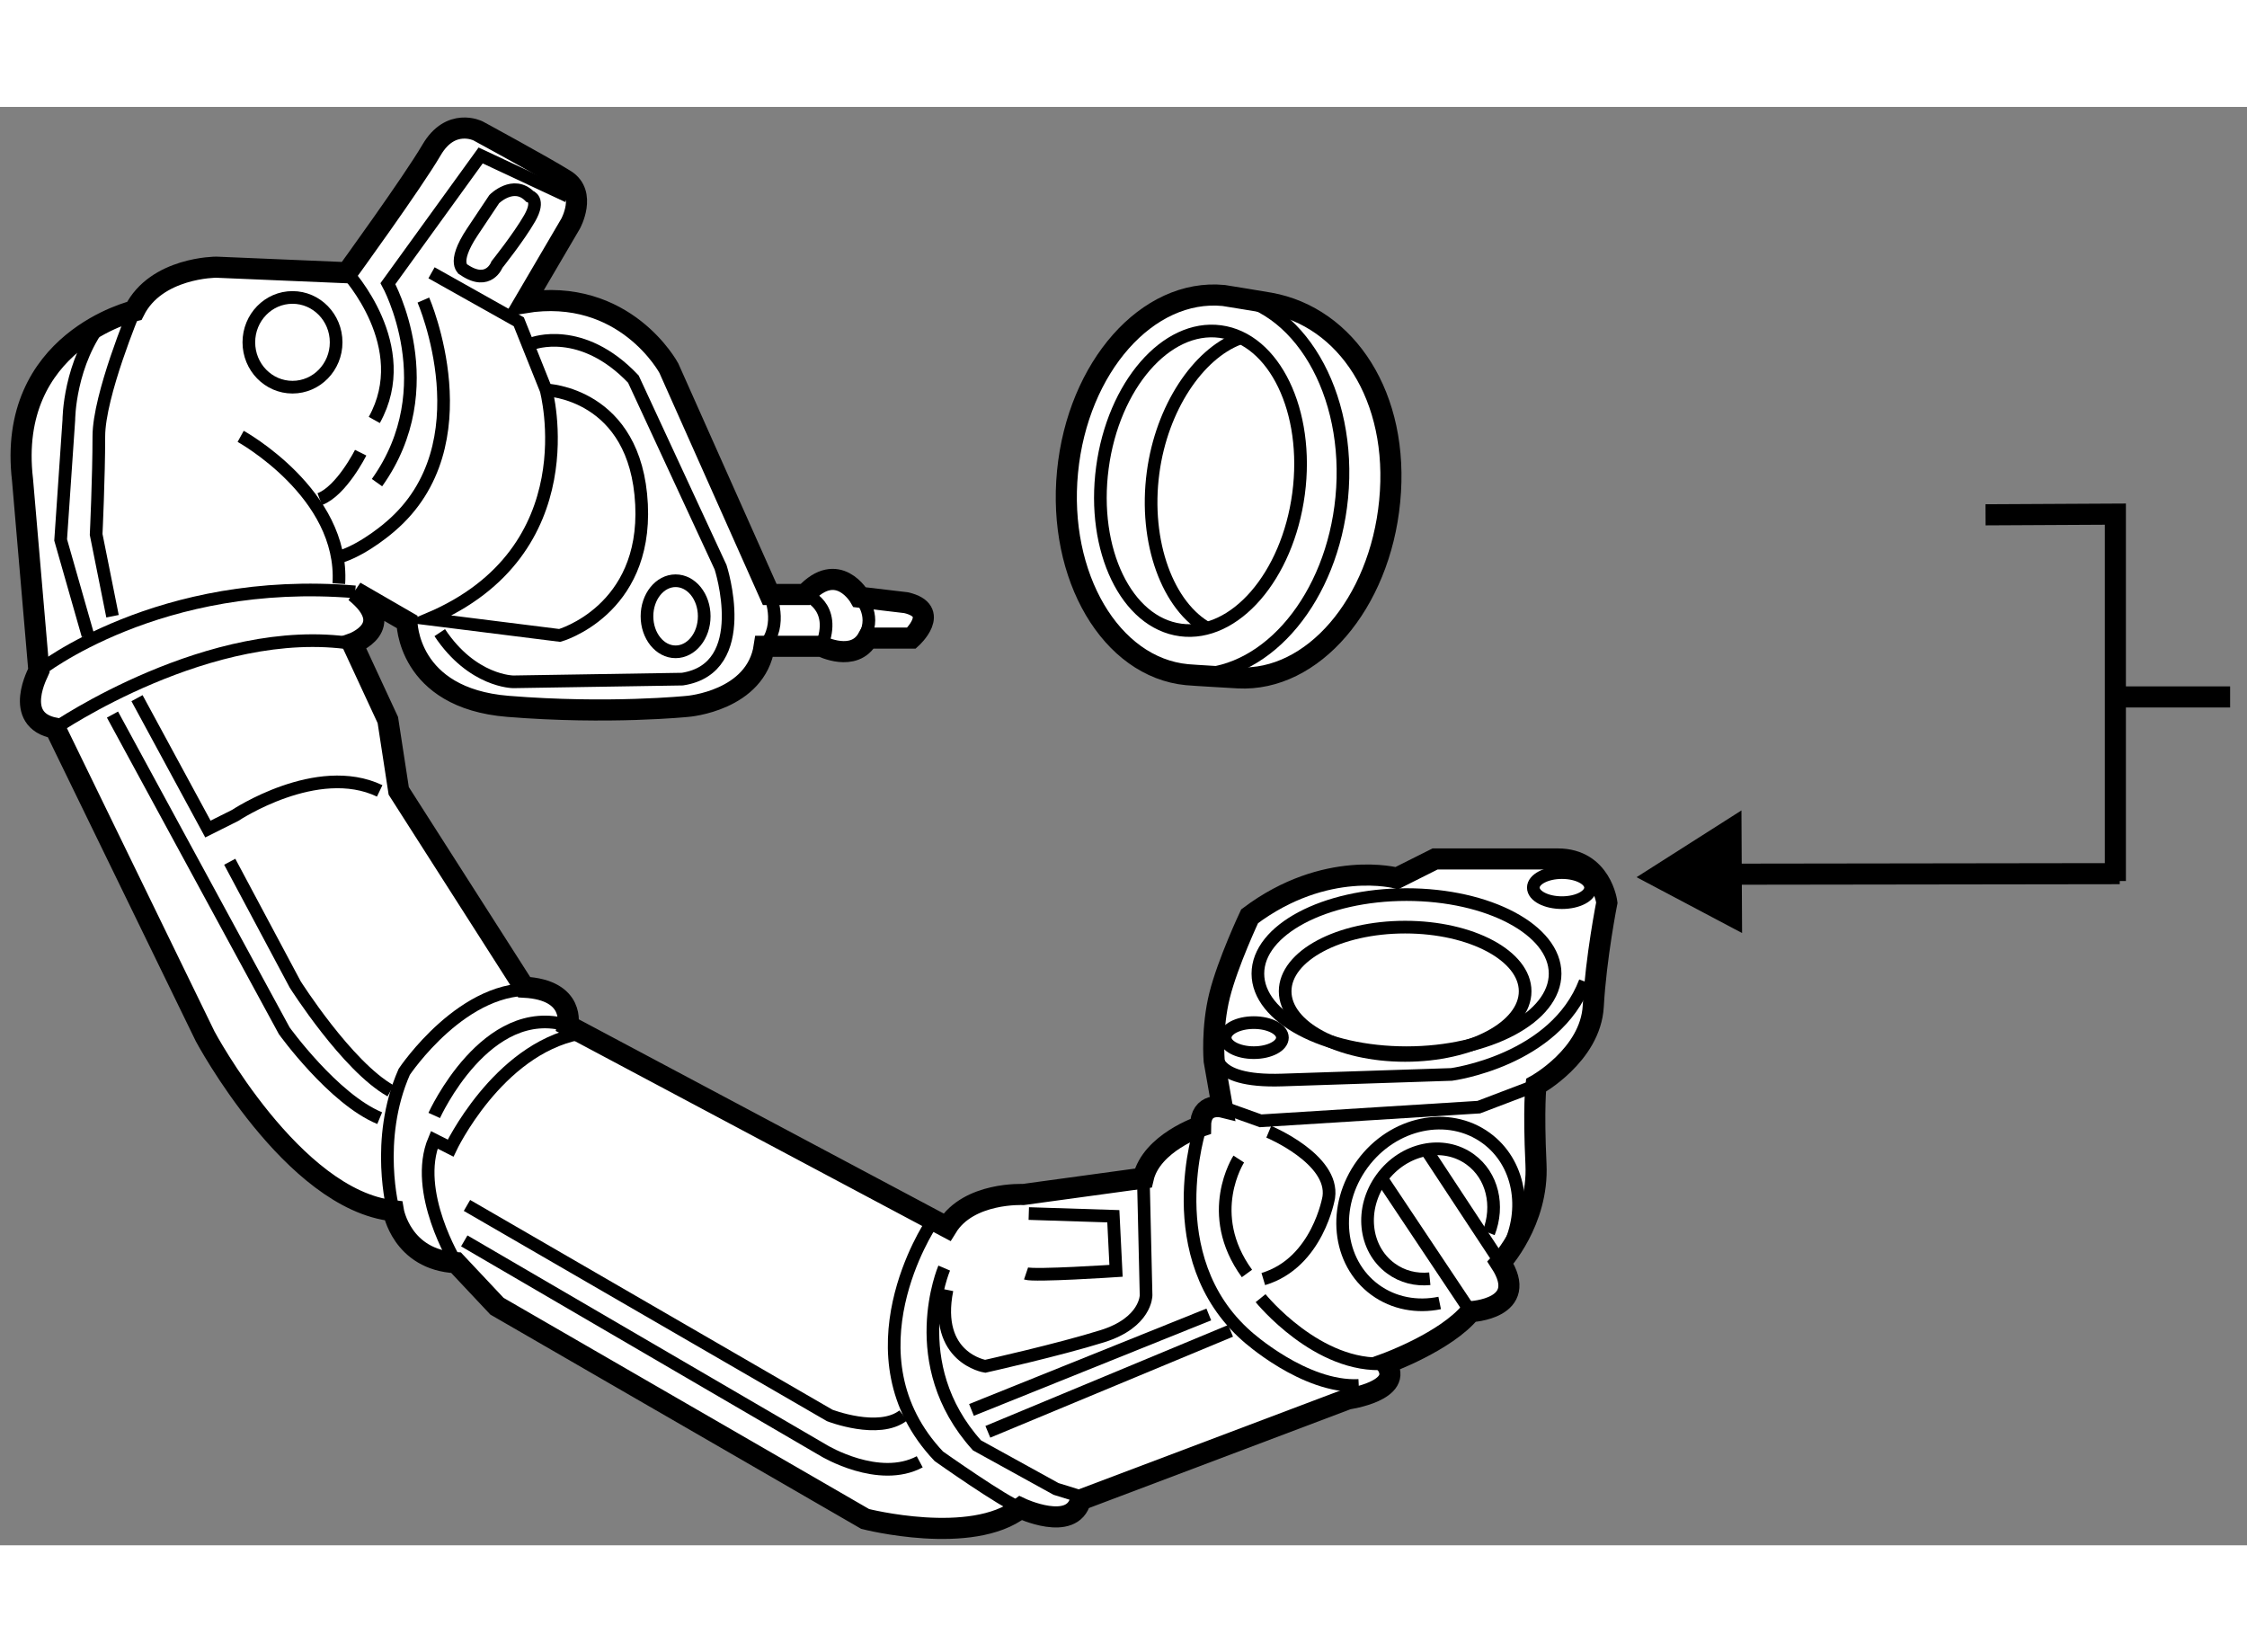 <?xml version="1.0" encoding="utf-8"?>
<!-- Generator: Adobe Illustrator 15.1.0, SVG Export Plug-In . SVG Version: 6.00 Build 0)  -->
<!DOCTYPE svg PUBLIC "-//W3C//DTD SVG 1.1//EN" "http://www.w3.org/Graphics/SVG/1.1/DTD/svg11.dtd">
<svg version="1.1" xmlns="http://www.w3.org/2000/svg" xmlns:xlink="http://www.w3.org/1999/xlink" x="0px" y="0px" width="244.8px"
	 height="180px" viewBox="21.171 77.482 53.238 34.079" enable-background="new 0 0 244.8 180" xml:space="preserve">
	
<rect x="21.171" y="77.482" width="53.238" height="34.079" fill="#808080" stroke="none"/>
	
<g><path fill="#FFFFFF" stroke="#000000" stroke-width="0.5" d="M22.479,92.202l3.553,7.301c0,0,2.068,3.876,4.459,4.133
			c0,0,0.194,1.163,1.486,1.23l0.969,1.031l8.723,5.04c0,0,2.52,0.647,3.683-0.257c0,0,1.228,0.58,1.421-0.194l6.333-2.392
			c0,0,1.356-0.192,0.904-0.84c0,0,1.421-0.516,2.003-1.228c0,0,1.42-0.063,0.71-1.161c0,0,0.905-0.972,0.84-2.329
			c-0.064-1.357,0-1.873,0-1.873s1.292-0.71,1.357-1.873c0.064-1.161,0.322-2.456,0.322-2.456s-0.129-1.034-1.163-1.034
			c-1.033,0-2.907,0-2.907,0l-0.905,0.454c0,0-1.68-0.454-3.489,0.904c0,0-0.517,1.098-0.711,1.873
			c-0.194,0.776-0.129,1.55-0.129,1.55l0.193,1.098c0,0-0.516-0.127-0.516,0.456c0,0-1.163,0.388-1.357,1.226l-2.843,0.389
			c0,0-1.292-0.065-1.809,0.774l-8.982-4.78c0,0,0.195-0.84-1.034-0.906l-2.972-4.651l-0.258-1.679l-0.84-1.811
			c0,0,1.099-0.389,0.065-1.226l1.228,0.71c0,0,0,1.809,2.391,2.003s4.265,0,4.265,0s1.616-0.13,1.809-1.423h1.357
			c0,0,0.776,0.389,1.098-0.194h1.034c0,0,0.711-0.645-0.129-0.839l-1.098-0.13c0,0-0.517-0.904-1.292-0.064h-0.84l-2.39-5.363
			c0,0-1.034-1.938-3.426-1.55l1.099-1.874c0,0,0.388-0.711-0.129-1.035c-0.517-0.323-2.067-1.163-2.067-1.163
			s-0.646-0.323-1.099,0.453c-0.452,0.773-2.002,2.908-2.002,2.908l-3.102-0.131c0,0-1.421,0-1.938,1.034
			c0,0-3.037,0.711-2.649,4.007l0.388,4.523C22.092,90.845,21.446,92.008,22.479,92.202z"></path><path fill="none" stroke="#000000" stroke-width="0.3" d="M22.479,92.202c0,0,3.684-2.521,7.043-2.005"></path><path fill="none" stroke="#000000" stroke-width="0.3" d="M22.092,90.845c0,0,2.842-2.262,7.495-1.873"></path><path fill="none" stroke="#000000" stroke-width="0.3" d="M30.491,103.636c0,0-0.453-1.681,0.258-3.293
			c0,0,1.421-2.132,3.166-1.938"></path><path fill="none" stroke="#000000" stroke-width="0.3" d="M31.977,104.866c0,0-1.034-1.682-0.518-2.911l0.388,0.196
			c0,0,1.099-2.326,3.037-2.713"></path><path fill="none" stroke="#000000" stroke-width="0.3" d="M31.459,101.377c0,0,1.228-2.716,3.166-2.133"></path><path fill="none" stroke="#000000" stroke-width="0.3" d="M26.873,85.287c0,0,2.456,1.355,2.326,3.49"></path><path fill="none" stroke="#000000" stroke-width="0.3" d="M34.626,79.6l-2.067-0.968l-2.197,3.037c0,0,1.356,2.453-0.259,4.715"></path><path fill="none" stroke="#000000" stroke-width="0.3" d="M29.393,81.411c0,0,1.616,1.744,0.646,3.488"></path><path fill="none" stroke="#000000" stroke-width="0.3" d="M29.716,85.674c0,0-0.453,0.906-0.97,1.101"></path><path fill="none" stroke="#000000" stroke-width="0.3" d="M31.202,82.058c0,0,1.486,3.424-0.775,5.36c0,0-0.582,0.518-1.163,0.712
			"></path><path fill="none" stroke="#000000" stroke-width="0.3" d="M39.408,89.034c0,0,0.323,0.712-0.129,1.228"></path><path fill="none" stroke="#000000" stroke-width="0.3" d="M40.248,89.034c0,0,0.775,0.261,0.387,1.228"></path><path fill="none" stroke="#000000" stroke-width="0.3" d="M41.54,89.099c0,0,0.387,0.389,0.129,0.904"></path><ellipse fill="none" stroke="#000000" stroke-width="0.3" cx="37.178" cy="89.55" rx="0.678" ry="0.842"></ellipse><path fill="none" stroke="#000000" stroke-width="0.3" d="M33.786,83.088c0,0,1.163-0.45,2.391,0.842l2.067,4.459
			c0,0,0.776,2.392-0.905,2.65l-4.005,0.064c0,0-0.97,0-1.744-1.165"></path><path fill="none" stroke="#000000" stroke-width="0.3" d="M32.364,80.441l0.518-0.776c0,0,0.452-0.452,0.839-0.065
			c0,0,0.259,0.065,0,0.519c-0.258,0.45-0.775,1.097-0.775,1.097s-0.193,0.518-0.775,0.13
			C32.171,81.346,31.848,81.216,32.364,80.441z"></path><path fill="none" stroke="#000000" stroke-width="0.3" d="M34.109,84.187c0,0,2.132,0.067,2.262,2.715
			c0.123,2.519-1.938,3.102-1.938,3.102l-3.102-0.389C35.144,88,34.109,84.187,34.109,84.187l-0.646-1.614l-2.068-1.161"></path><ellipse fill="none" stroke="#000000" stroke-width="0.3" cx="28.101" cy="83.059" rx="1.034" ry="1.063"></ellipse><path fill="none" stroke="#000000" stroke-width="0.3" d="M24.353,82.314c0,0-0.84,2.004-0.84,2.973
			c0,0.97-0.064,2.324-0.064,2.324l0.388,1.938"></path><path fill="none" stroke="#000000" stroke-width="0.3" d="M24.417,91.49l1.68,3.101l0.646-0.323c0,0,1.938-1.291,3.424-0.581"></path><path fill="none" stroke="#000000" stroke-width="0.3" d="M26.614,95.366l1.551,2.907c0,0,1.228,1.939,2.261,2.521"></path><path fill="none" stroke="#000000" stroke-width="0.3" d="M23.836,91.879l4.07,7.492c0,0,1.164,1.617,2.261,2.07"></path><path fill="none" stroke="#000000" stroke-width="0.3" d="M23.254,90.003l-0.646-2.262l0.194-2.842c0,0,0-1.355,0.84-2.391"></path><ellipse fill="none" stroke="#000000" stroke-width="0.3" cx="54.495" cy="98.017" rx="3.521" ry="1.873"></ellipse><ellipse fill="none" stroke="#000000" stroke-width="0.3" cx="54.463" cy="98.435" rx="2.843" ry="1.52"></ellipse><ellipse fill="none" stroke="#000000" stroke-width="0.3" cx="50.877" cy="99.533" rx="0.678" ry="0.356"></ellipse><ellipse fill="none" stroke="#000000" stroke-width="0.3" cx="58.178" cy="95.979" rx="0.678" ry="0.356"></ellipse><polyline fill="none" stroke="#000000" stroke-width="0.3" points="50.133,101.18 51.038,101.504 56.208,101.18 57.564,100.664 		
			"></polyline><path fill="none" stroke="#000000" stroke-width="0.3" d="M50.004,99.825c0,0-0.258,0.774,1.551,0.712l4.007-0.132
			c0,0,2.455-0.323,3.166-2.197"></path><path fill="none" stroke="#000000" stroke-width="0.3" d="M32.235,103.509l8.593,4.975c0,0,1.164,0.453,1.745,0"></path><path fill="none" stroke="#000000" stroke-width="0.3" d="M32.171,104.349l8.529,4.974c0,0,1.292,0.777,2.262,0.26"></path><path fill="none" stroke="#000000" stroke-width="0.3" d="M43.22,103.96c0,0-2.067,3.104,0.194,5.492c0,0,1.551,1.097,1.938,1.229
			"></path><path fill="none" stroke="#000000" stroke-width="0.3" d="M43.542,104.993c0,0-0.969,2.262,0.776,4.2l1.874,1.033l0.84,0.26"></path><line fill="none" stroke="#000000" stroke-width="0.3" x1="44.576" y1="108.872" x2="50.327" y2="106.48"></line><line fill="none" stroke="#000000" stroke-width="0.3" x1="44.188" y1="108.354" x2="49.811" y2="106.092"></line><path fill="none" stroke="#000000" stroke-width="0.3" d="M48.26,102.861l0.065,2.779c0,0,0,0.644-1.035,0.967
			c-1.034,0.324-2.777,0.713-2.777,0.713s-1.228-0.194-0.905-1.811"></path><path fill="none" stroke="#000000" stroke-width="0.3" d="M45.481,105.121c0.195,0.066,2.132-0.063,2.132-0.063l-0.064-1.293
			l-2.003-0.064"></path><path fill="none" stroke="#000000" stroke-width="0.3" d="M51.232,101.763c0,0,1.55,0.647,1.422,1.55c0,0-0.258,1.554-1.552,1.94"></path><path fill="none" stroke="#000000" stroke-width="0.3" d="M49.617,101.636c0,0-1.034,3.099,1.098,4.972
			c0,0,1.357,1.23,2.649,1.166"></path><path fill="none" stroke="#000000" stroke-width="0.3" d="M50.521,102.41c0,0-0.839,1.291,0.194,2.711"></path><path fill="none" stroke="#000000" stroke-width="0.3" d="M51.038,105.706c0,0,1.357,1.677,2.972,1.549"></path><line fill="none" stroke="#000000" stroke-width="0.3" x1="56.014" y1="106.027" x2="53.945" y2="102.926"></line><line fill="none" stroke="#000000" stroke-width="0.3" x1="54.979" y1="102.216" x2="56.724" y2="104.866"></line><path fill="none" stroke="#000000" stroke-width="0.3" d="M56.902,104.531c0.466-0.937,0.27-2.043-0.52-2.619
			c-0.895-0.652-2.207-0.376-2.933,0.617c-0.727,0.994-0.59,2.328,0.303,2.98c0.446,0.325,0.999,0.42,1.529,0.311"></path><path fill="none" stroke="#000000" stroke-width="0.3" d="M56.444,104.158c0.25-0.639,0.09-1.354-0.436-1.737
			c-0.64-0.468-1.581-0.27-2.101,0.442c-0.521,0.715-0.423,1.668,0.217,2.137c0.272,0.201,0.598,0.278,0.923,0.246"></path></g><g><line fill="none" stroke="#000000" stroke-width="0.5" x1="74.009" y1="91.461" x2="71.118" y2="91.461"></line><polyline fill="none" stroke="#000000" stroke-width="0.5" points="68.214,87.146 71.29,87.13 71.29,95.822 		"></polyline><line fill="none" stroke="#000000" stroke-width="0.5" x1="61.29" y1="95.662" x2="71.394" y2="95.648"></line><polygon points="62.431,94.15 59.946,95.732 62.446,97.055 		"></polygon></g>



	
<g><path fill="#FFFFFF" stroke="#000000" stroke-width="0.5" d="M50.164,81.95c-1.803-0.176-3.458,1.692-3.7,4.177
			c-0.24,2.479,1.027,4.634,2.831,4.807c0.087,0.011,1.212,0.075,1.212,0.075c1.76,0.095,3.355-1.75,3.59-4.185
			c0.241-2.479-1.025-4.369-2.845-4.695C51.15,82.109,50.164,81.95,50.164,81.95z"></path><path fill="none" stroke="#000000" stroke-width="0.3" d="M50.132,81.931c1.802,0.176,3.07,2.329,2.829,4.81
			c-0.228,2.358-1.738,4.167-3.436,4.187"></path><ellipse transform="matrix(0.991 0.132 -0.132 0.991 11.833 -5.795)" fill="none" stroke="#000000" stroke-width="0.3" cx="49.627" cy="86.361" rx="2.345" ry="3.567"></ellipse><path fill="none" stroke="#000000" stroke-width="0.3" d="M49.806,89.85c-0.961-0.518-1.536-2.048-1.315-3.705
			c0.205-1.537,1.066-2.804,2.028-3.173"></path></g>


</svg>